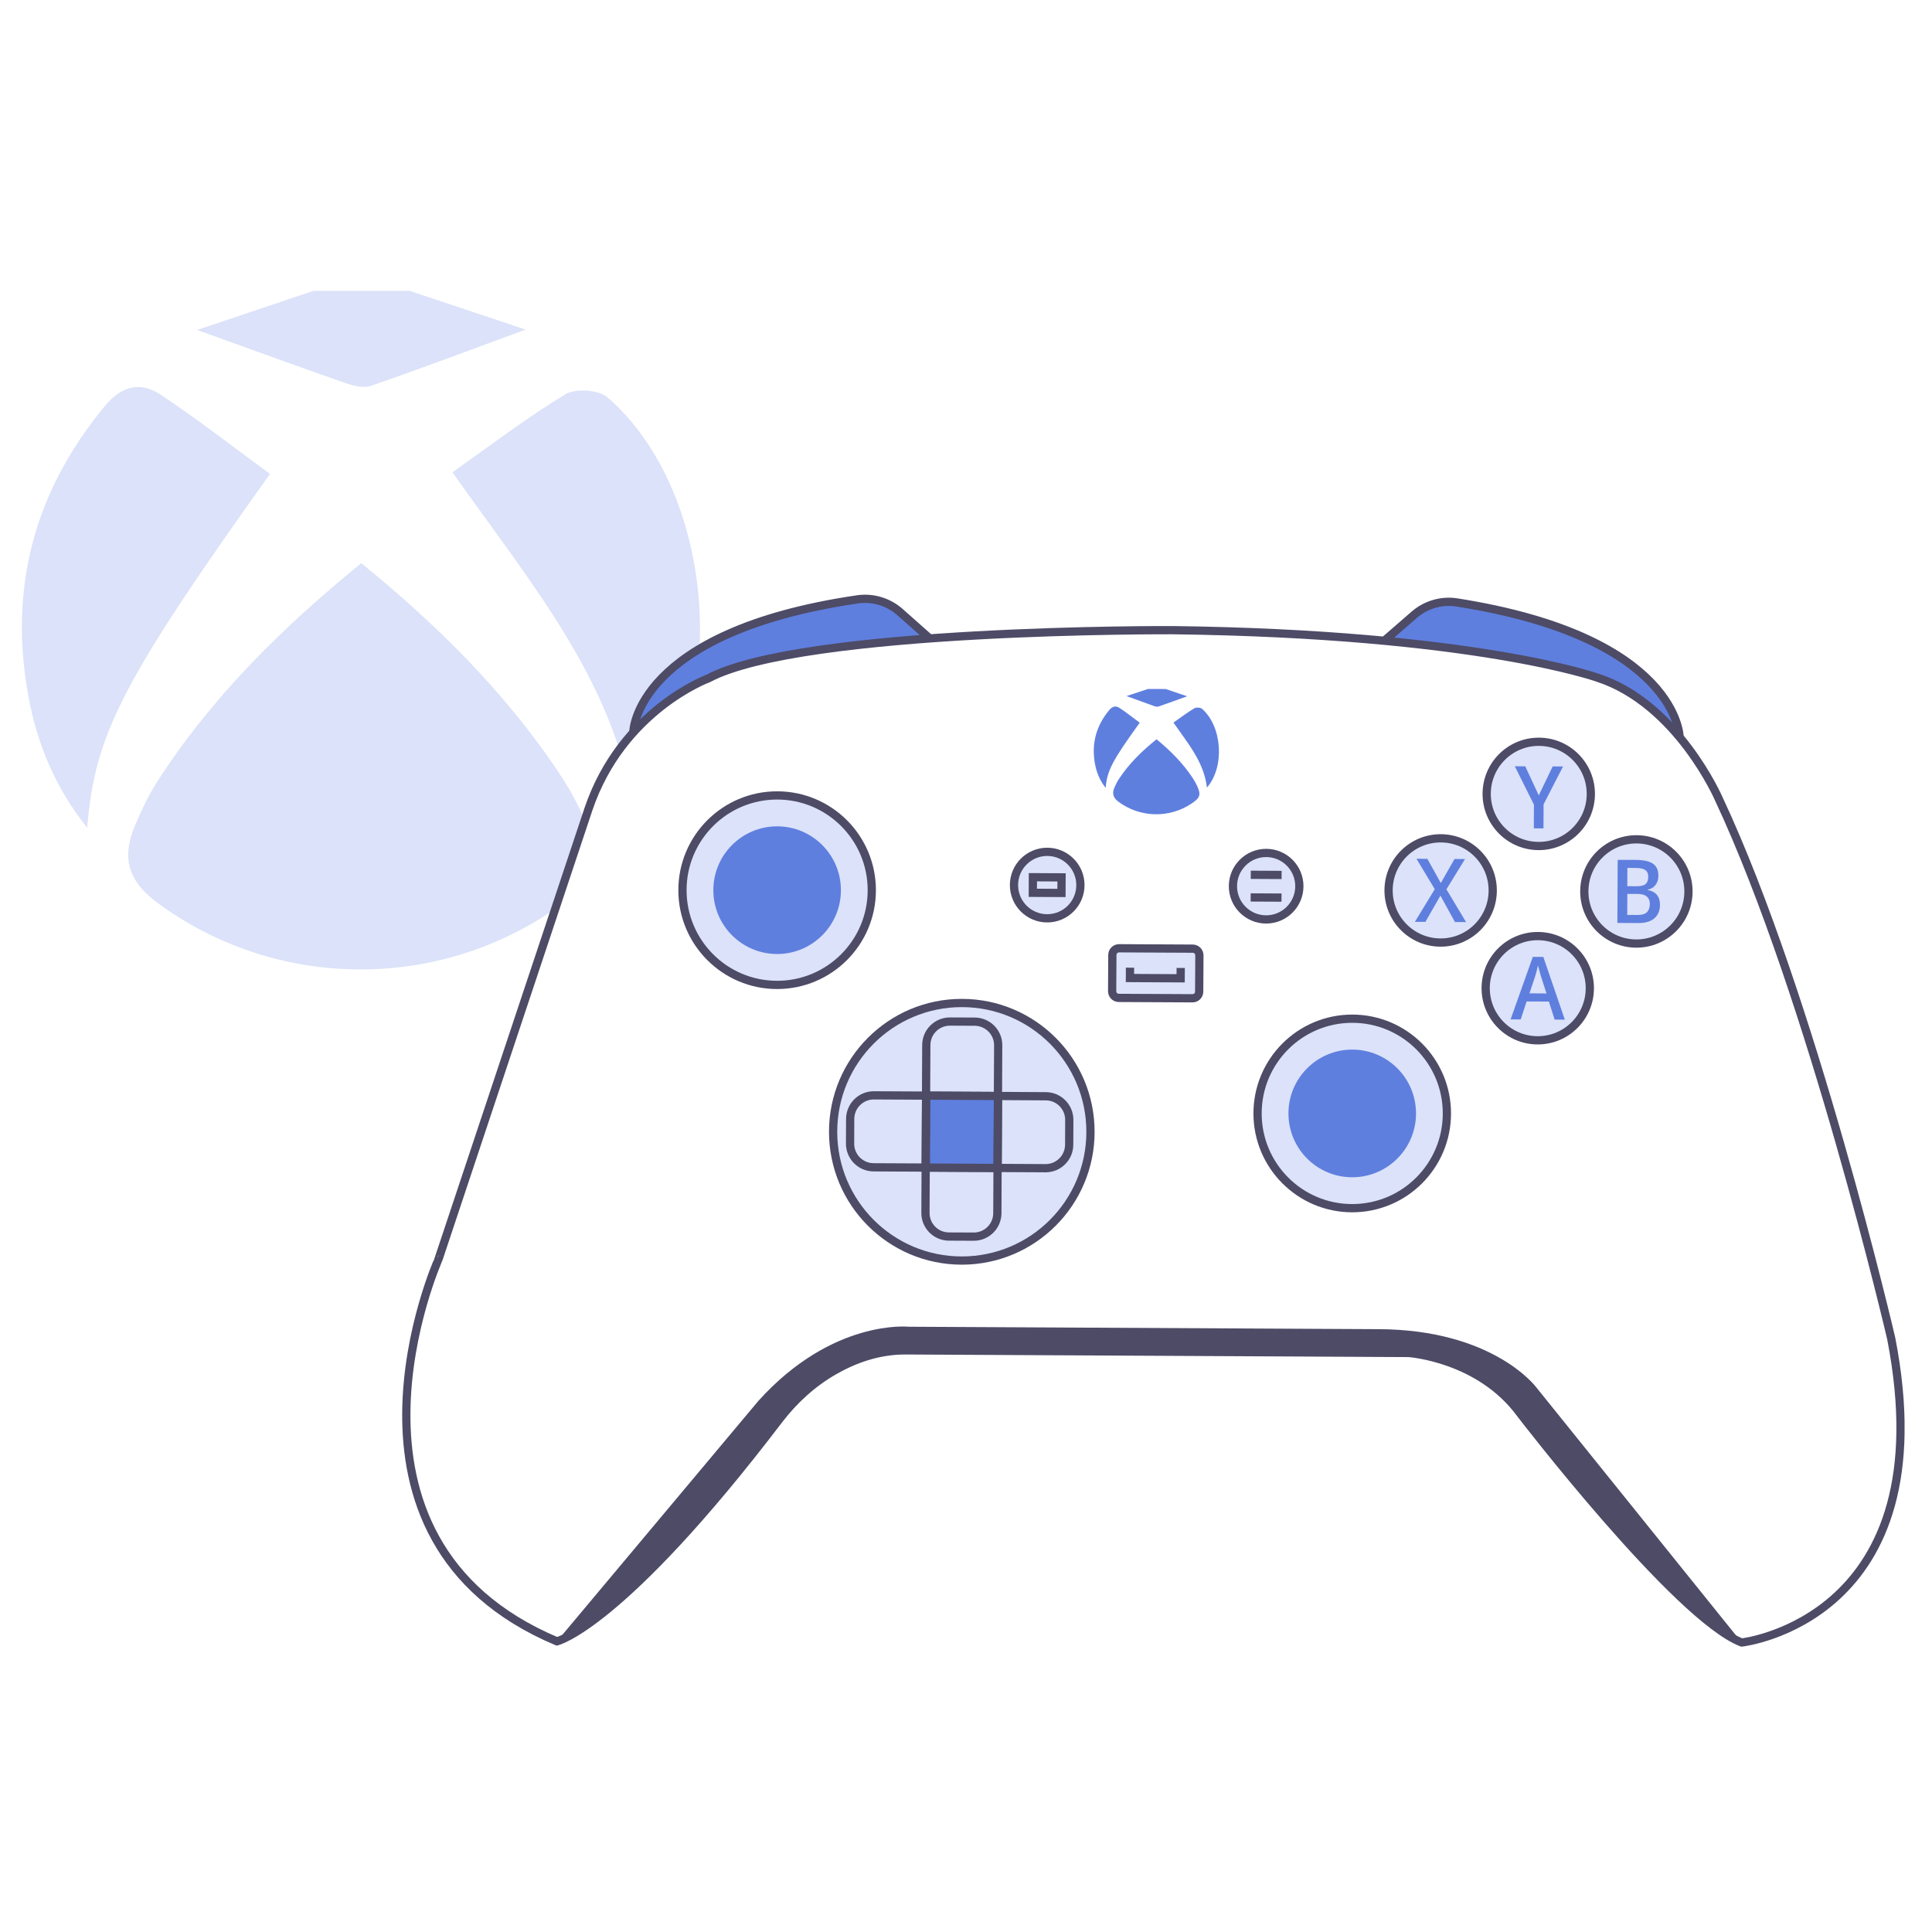 <svg width="352" height="352" viewBox="0 0 352 352" fill="none" xmlns="http://www.w3.org/2000/svg">
<rect width="352" height="352" fill="white"/>
<g clip-path="url(#clip0_2759_166811)">
<path d="M74.652 53C81.621 55.328 88.589 57.656 95.751 60.052C85.848 63.693 76.756 67.123 67.577 70.301C66.245 70.764 64.392 70.291 62.944 69.789C54.209 66.746 45.503 63.568 35.919 60.119C42.946 57.753 50.03 55.376 57.105 53C62.954 53 68.803 53 74.652 53Z" fill="#DBE2F9"/>
<path d="M65.82 102.613C79.719 113.905 91.774 125.931 101.436 140.199C103.067 142.604 104.553 145.144 105.798 147.762C110.238 157.094 109.37 160.001 100.693 165.894C78.667 180.837 49.586 180.026 28.554 164.387C23.159 160.378 22.203 156.031 24.616 150.37C25.755 147.704 26.981 145.019 28.544 142.585C38.418 127.158 51.255 114.475 65.82 102.613Z" fill="#DBE2F9"/>
<path d="M82.432 86.046C89.42 81.12 95.983 76.087 103.019 71.837C104.872 70.716 109.119 71.016 110.721 72.426C130.846 90.007 133.355 129.911 115.808 150.042C112.845 125.1 97.083 106.834 82.432 86.046Z" fill="#DBE2F9"/>
<path d="M49.19 86.346C22.261 124.096 17.291 133.688 15.881 150.815C9.994 143.396 6.789 135.514 5.206 127.013C1.539 107.22 6.2 89.572 19.105 73.981C22.28 70.146 25.707 69.509 29.413 72.001C36.112 76.473 42.472 81.429 49.19 86.346Z" fill="#DBE2F9"/>
<path d="M306.018 134.297C306.018 134.297 305.825 116.107 265.432 109.761C262.643 109.326 259.805 110.147 257.672 112.002L252.209 116.745" fill="#5F7FDF"/>
<path d="M306.018 134.297C306.018 134.297 305.825 116.107 265.432 109.761C262.643 109.326 259.805 110.147 257.672 112.002L252.209 116.745" stroke="#4D4B66" stroke-width="1.5" stroke-miterlimit="10"/>
<path d="M115.393 133.311C115.393 133.311 115.779 115.122 156.23 109.2C159.019 108.795 161.857 109.645 163.971 111.519L169.385 116.32" fill="#5F7FDF"/>
<path d="M115.393 133.311C115.393 133.311 115.779 115.122 156.23 109.2C159.019 108.795 161.857 109.645 163.971 111.519L169.385 116.32" stroke="#4D4B66" stroke-width="1.5" stroke-miterlimit="10"/>
<path d="M101.465 299.044C101.465 299.044 113.183 296.358 141.878 258.714C144.638 255.092 148.036 251.981 151.983 249.721C155.506 247.702 159.956 246.012 164.965 246.031L256.639 246.504C256.639 246.504 269.553 247.345 277.053 257.613C277.053 257.613 305.458 294.677 317.33 299.256C317.33 299.256 354.538 295.131 344.568 243.857C344.568 243.857 330.138 181.813 313.161 145.56C313.161 145.56 305.623 128.143 291 123.449C291 123.449 268.723 115.499 213.65 114.813C213.65 114.813 146.134 114.465 129.022 123.613C129.022 123.613 113.337 129.36 107.218 147.405L79.893 229.426C79.903 229.426 57.057 280.333 101.465 299.044Z" fill="white"/>
<path d="M101.465 299.044C101.465 299.044 113.183 296.358 141.878 258.714C144.638 255.092 148.036 251.981 151.983 249.721C155.506 247.702 159.956 246.012 164.965 246.031L256.639 246.504C256.639 246.504 269.553 247.345 277.053 257.613C277.053 257.613 305.458 294.677 317.33 299.256C317.33 299.256 354.538 295.131 344.568 243.857C344.568 243.857 330.138 181.813 313.161 145.56C313.161 145.56 305.623 128.143 291 123.449C291 123.449 268.723 115.499 213.65 114.813C213.65 114.813 146.134 114.465 129.022 123.613C129.022 123.613 113.337 129.36 107.218 147.405L79.893 229.426C79.903 229.426 57.057 280.333 101.465 299.044Z" stroke="#4D4B66" stroke-width="1.5" stroke-miterlimit="10"/>
<path d="M101.465 299.044L138.171 255.237C151.693 240.245 165.544 241.723 165.544 241.723L251.05 242.167C272.13 242.215 279.9 252.764 279.9 252.764L317.34 299.266C317.34 299.266 311.77 296.87 304.763 289.596L300.429 285.192L292.534 276.488L285.353 268.007L279.658 260.955L275.267 255.314C275.267 255.314 268.433 247.895 256.996 246.533L251.928 246.504L164.965 246.05C164.965 246.05 154.203 245.471 144.406 255.749L132.978 269.968L123.934 280.439L117.641 286.901C117.651 286.892 107.854 296.919 101.465 299.044Z" fill="#4D4B66"/>
<path d="M280.17 189.541C285.41 189.541 289.658 185.289 289.658 180.045C289.658 174.801 285.41 170.55 280.17 170.55C274.93 170.55 270.683 174.801 270.683 180.045C270.683 185.289 274.93 189.541 280.17 189.541Z" fill="#DBE2F9" stroke="#4D4B66" stroke-width="1.5" stroke-miterlimit="10"/>
<path d="M298.142 171.911C303.382 171.911 307.63 167.66 307.63 162.416C307.63 157.172 303.382 152.92 298.142 152.92C292.902 152.92 288.654 157.172 288.654 162.416C288.654 167.66 292.902 171.911 298.142 171.911Z" fill="#DBE2F9" stroke="#4D4B66" stroke-width="1.5" stroke-miterlimit="10"/>
<path d="M262.478 171.728C267.718 171.728 271.966 167.477 271.966 162.233C271.966 156.988 267.718 152.737 262.478 152.737C257.238 152.737 252.99 156.988 252.99 162.233C252.99 167.477 257.238 171.728 262.478 171.728Z" fill="#DBE2F9" stroke="#4D4B66" stroke-width="1.5" stroke-miterlimit="10"/>
<path d="M230.685 167.516C234.027 167.516 236.736 164.805 236.736 161.46C236.736 158.115 234.027 155.403 230.685 155.403C227.342 155.403 224.633 158.115 224.633 161.46C224.633 164.805 227.342 167.516 230.685 167.516Z" fill="#DBE2F9" stroke="#4D4B66" stroke-width="1.5" stroke-miterlimit="10"/>
<path d="M190.794 167.314C194.136 167.314 196.846 164.602 196.846 161.257C196.846 157.912 194.136 155.2 190.794 155.2C187.452 155.2 184.742 157.912 184.742 161.257C184.742 164.602 187.452 167.314 190.794 167.314Z" fill="#DBE2F9" stroke="#4D4B66" stroke-width="1.5" stroke-miterlimit="10"/>
<path d="M246.369 220.124C255.895 220.124 263.617 212.395 263.617 202.862C263.617 193.328 255.895 185.6 246.369 185.6C236.843 185.6 229.121 193.328 229.121 202.862C229.121 212.395 236.843 220.124 246.369 220.124Z" fill="#DBE2F9" stroke="#4D4B66" stroke-width="1.5" stroke-miterlimit="10"/>
<path d="M141.588 179.446C151.114 179.446 158.836 171.718 158.836 162.184C158.836 152.651 151.114 144.922 141.588 144.922C132.062 144.922 124.34 152.651 124.34 162.184C124.34 171.718 132.062 179.446 141.588 179.446Z" fill="#DBE2F9" stroke="#4D4B66" stroke-width="1.5" stroke-miterlimit="10"/>
<path d="M175.235 229.667C188.183 229.667 198.679 219.162 198.679 206.204C198.679 193.245 188.183 182.74 175.235 182.74C162.287 182.74 151.79 193.245 151.79 206.204C151.79 219.162 162.287 229.667 175.235 229.667Z" fill="#DBE2F9" stroke="#4D4B66" stroke-width="1.5" stroke-miterlimit="10"/>
<path d="M280.353 154.138C285.593 154.138 289.841 149.886 289.841 144.642C289.841 139.398 285.593 135.146 280.353 135.146C275.113 135.146 270.865 139.398 270.865 144.642C270.865 149.886 275.113 154.138 280.353 154.138Z" fill="#DBE2F9" stroke="#4D4B66" stroke-width="1.5" stroke-miterlimit="10"/>
<path d="M181.866 190.468L181.817 199.693L168.72 199.625L168.768 190.4C168.778 188.024 170.708 186.111 173.082 186.121L177.59 186.14C179.964 186.16 181.885 188.082 181.866 190.468Z" stroke="#4D4B66" stroke-width="1.5" stroke-miterlimit="10"/>
<path d="M168.652 212.724L181.75 212.792L181.711 221.041C181.701 223.417 179.761 225.32 177.397 225.311L172.889 225.291C170.515 225.282 168.604 223.35 168.613 220.983L168.652 212.724Z" stroke="#4D4B66" stroke-width="1.5" stroke-miterlimit="10"/>
<path d="M168.726 199.616L168.658 212.724L181.756 212.793L181.824 199.684L168.726 199.616Z" fill="#5F7FDF" stroke="#4D4B66" stroke-width="1.5" stroke-miterlimit="10"/>
<path d="M159.222 199.567L168.729 199.616L168.662 212.724L159.155 212.676C156.78 212.666 154.869 210.724 154.879 208.358L154.898 203.847C154.918 201.47 156.848 199.558 159.222 199.567Z" stroke="#4D4B66" stroke-width="1.5" stroke-miterlimit="10"/>
<path d="M194.818 204.05L194.799 208.561C194.789 210.937 192.849 212.85 190.484 212.84L181.759 212.792L181.826 199.683L190.552 199.732C192.916 199.741 194.827 201.683 194.818 204.05Z" stroke="#4D4B66" stroke-width="1.5" stroke-miterlimit="10"/>
<path d="M217.259 181.88L203.843 181.813C203.167 181.813 202.627 181.262 202.627 180.586L202.666 173.988C202.666 173.312 203.216 172.771 203.891 172.771L217.308 172.839C217.983 172.839 218.524 173.389 218.524 174.066L218.485 180.663C218.485 181.339 217.935 181.89 217.259 181.88Z" fill="#DBE2F9" stroke="#4D4B66" stroke-width="1.5" stroke-miterlimit="10"/>
<path d="M141.588 173.815C148.006 173.815 153.209 168.608 153.209 162.184C153.209 155.761 148.006 150.554 141.588 150.554C135.17 150.554 129.967 155.761 129.967 162.184C129.967 168.608 135.17 173.815 141.588 173.815Z" fill="#5F7FDF"/>
<path d="M246.369 214.492C252.787 214.492 257.99 209.285 257.99 202.862C257.99 196.438 252.787 191.231 246.369 191.231C239.951 191.231 234.748 196.438 234.748 202.862C234.748 209.285 239.951 214.492 246.369 214.492Z" fill="#5F7FDF"/>
<path d="M212.394 125.535C213.678 125.97 214.962 126.404 216.284 126.858C214.45 127.525 212.771 128.143 211.072 128.723C210.821 128.81 210.483 128.723 210.223 128.626C208.611 128.056 207.008 127.457 205.242 126.82C206.545 126.395 207.848 125.96 209.161 125.525C210.232 125.525 211.313 125.535 212.394 125.535Z" fill="#5F7FDF"/>
<path d="M210.716 134.692C213.273 136.789 215.484 139.02 217.25 141.667C217.549 142.111 217.819 142.584 218.051 143.067C218.862 144.796 218.698 145.328 217.086 146.41C213.003 149.143 207.637 148.97 203.766 146.062C202.772 145.318 202.598 144.516 203.052 143.473C203.264 142.98 203.496 142.488 203.786 142.043C205.629 139.194 208.013 136.866 210.716 134.692Z" fill="#5F7FDF"/>
<path d="M213.794 131.65C215.087 130.751 216.303 129.824 217.606 129.042C217.944 128.839 218.736 128.897 219.025 129.158C222.722 132.423 223.147 139.793 219.894 143.493C219.373 138.885 216.477 135.504 213.794 131.65Z" fill="#5F7FDF"/>
<path d="M207.656 131.669C202.646 138.614 201.72 140.382 201.44 143.541C200.359 142.169 199.78 140.711 199.49 139.136C198.834 135.475 199.712 132.229 202.106 129.36C202.694 128.655 203.331 128.539 204.007 129.003C205.252 129.834 206.42 130.761 207.656 131.669Z" fill="#5F7FDF"/>
<path d="M205.88 176.307L205.87 178.191L215.107 178.239L215.117 176.355" stroke="#4D4B66" stroke-width="1.5" stroke-miterlimit="10"/>
<path d="M227.886 159.383L233.503 159.412" stroke="#4D4B66" stroke-width="1.5" stroke-miterlimit="10"/>
<path d="M227.866 163.508L233.484 163.537" stroke="#4D4B66" stroke-width="1.5" stroke-miterlimit="10"/>
<path d="M193.409 159.852L188.188 159.825L188.173 162.665L193.394 162.692L193.409 159.852Z" stroke="#4D4B66" stroke-width="1.5" stroke-miterlimit="10"/>
<path d="M280.354 144.913L282.892 139.638L284.774 139.648L281.232 146.545L281.213 150.931L279.456 150.921L279.476 146.603L275.991 139.609L277.893 139.619L280.354 144.913Z" fill="#5F7FDF"/>
<path d="M297.987 156.668C298.904 156.668 299.676 156.765 300.304 156.958C300.922 157.142 301.385 157.451 301.694 157.876C302.003 158.301 302.157 158.861 302.147 159.557C302.147 160.011 302.06 160.407 301.906 160.755C301.752 161.102 301.53 161.392 301.24 161.624C300.95 161.856 300.613 162.001 300.217 162.078V162.155C300.622 162.232 300.999 162.368 301.337 162.571C301.674 162.773 301.945 163.063 302.147 163.44C302.34 163.817 302.437 164.309 302.437 164.908C302.437 165.604 302.273 166.193 301.964 166.686C301.655 167.169 301.211 167.545 300.642 167.796C300.072 168.048 299.387 168.173 298.586 168.173L294.677 168.154L294.735 156.668H297.987ZM298.18 161.469C298.991 161.469 299.551 161.334 299.85 161.044C300.149 160.755 300.304 160.33 300.304 159.76C300.304 159.18 300.13 158.765 299.763 158.513C299.397 158.262 298.817 158.137 298.026 158.137L296.501 158.127L296.482 161.46L298.18 161.469ZM296.491 162.87L296.472 166.695L298.335 166.705C299.175 166.705 299.754 166.531 300.091 166.164C300.429 165.797 300.593 165.324 300.593 164.715C300.593 164.348 300.526 164.029 300.371 163.749C300.227 163.469 299.976 163.256 299.647 163.102C299.31 162.947 298.856 162.87 298.277 162.87H296.491Z" fill="#5F7FDF"/>
<path d="M267.111 167.999L265.084 167.99L262.439 163.179L259.698 167.961L257.787 167.951L261.407 162.001L258.077 156.466L260.055 156.475L262.507 160.88L265.007 156.504L266.918 156.514L263.53 162.03L267.111 167.999Z" fill="#5F7FDF"/>
<path d="M283.249 185.764L282.197 182.479L278.143 182.46L277.062 185.735L275.219 185.725L279.273 174.336L281.184 174.346L285.102 185.773L283.249 185.764ZM280.72 177.785C280.691 177.659 280.643 177.476 280.576 177.253C280.508 177.022 280.44 176.79 280.383 176.539C280.325 176.287 280.267 176.075 280.209 175.911C280.132 176.268 280.045 176.616 279.958 176.954C279.861 177.292 279.784 177.563 279.726 177.785L278.664 180.982L281.763 181.001L280.72 177.785Z" fill="#5F7FDF"/>
</g>
<defs>
<clipPath id="clip0_2759_166811">
<rect width="343" height="247" fill="white" transform="translate(4 53)"/>
</clipPath>
</defs>
</svg>

